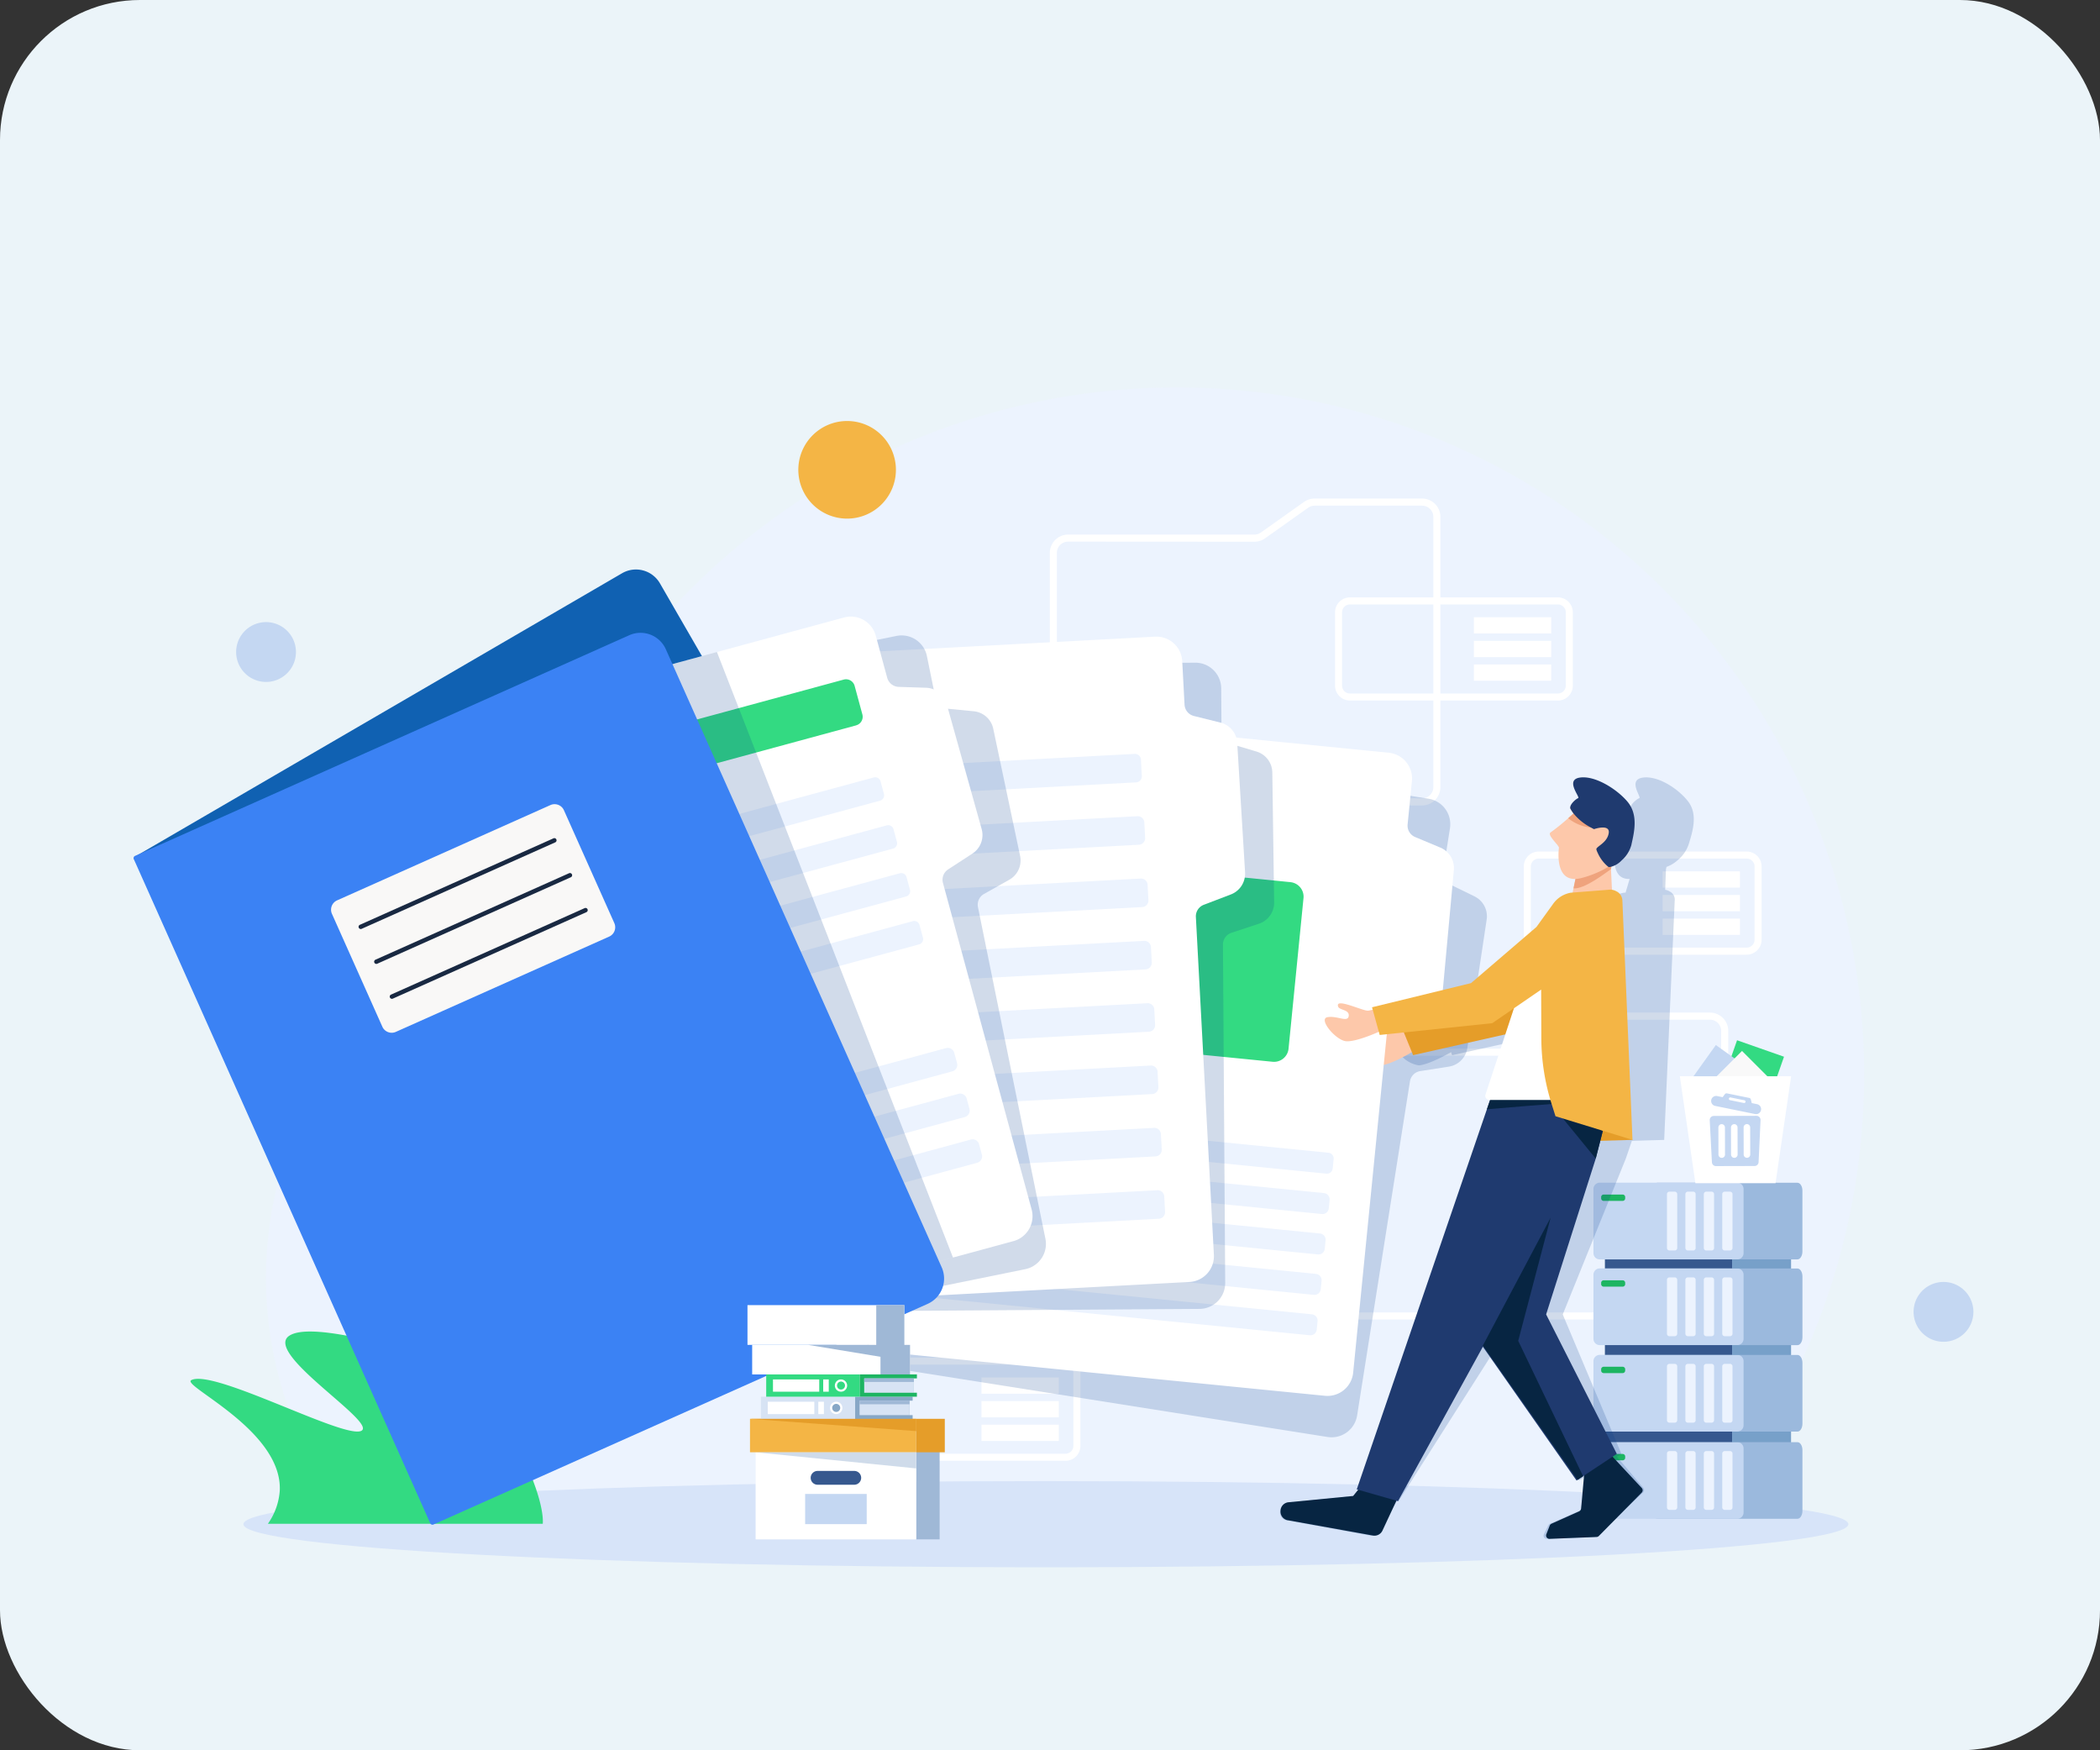 <svg xmlns="http://www.w3.org/2000/svg" xmlns:xlink="http://www.w3.org/1999/xlink" width="300" height="250" viewBox="0 0 300 250">
  <rect x="0" y="0" width="300" height="250" fill="#333333" stroke="none"/>
  <defs>
    <clipPath id="clip-path">
      <rect id="長方形_244" data-name="長方形 244" width="262.832" height="168.521" fill="none"/>
    </clipPath>
    <clipPath id="clip-path-3">
      <rect id="長方形_219" data-name="長方形 219" width="59.109" height="108.766" fill="none"/>
    </clipPath>
    <clipPath id="clip-path-4">
      <rect id="長方形_220" data-name="長方形 220" width="88.552" height="101.127" fill="none"/>
    </clipPath>
    <clipPath id="clip-path-5">
      <rect id="長方形_221" data-name="長方形 221" width="78.439" height="92.723" fill="none"/>
    </clipPath>
    <clipPath id="clip-path-6">
      <rect id="長方形_222" data-name="長方形 222" width="86.474" height="103.192" fill="none"/>
    </clipPath>
    <clipPath id="clip-path-7">
      <rect id="長方形_223" data-name="長方形 223" width="79.484" height="100.835" fill="none"/>
    </clipPath>
    <clipPath id="clip-path-8">
      <rect id="長方形_228" data-name="長方形 228" width="22.942" height="2.306" fill="none"/>
    </clipPath>
  </defs>
  <g id="グループ_415" data-name="グループ 415" transform="translate(-840 -2254)">
    <rect id="長方形_104" data-name="長方形 104" width="300" height="250" rx="20" transform="translate(840 2254)" fill="#ebf4f9"/>
    <g id="グループ_110" data-name="グループ 110" transform="translate(859.084 2309.343)">
      <g id="グループ_109" data-name="グループ 109" clip-path="url(#clip-path)">
        <g id="グループ_108" data-name="グループ 108" transform="translate(0 0)">
          <g id="グループ_107" data-name="グループ 107" clip-path="url(#clip-path)">
            <path id="パス_281" data-name="パス 281" d="M1035.083,164.086a98.166,98.166,0,1,0-145.483,0Z" transform="translate(-813.284 -0.001)" fill="#ecf3fe"/>
            <path id="パス_282" data-name="パス 282" d="M418.6,1307.554a55.635,55.635,0,1,0-83.267,0Z" transform="translate(-302.41 -1143.469)" fill="#ecf3fe"/>
            <path id="パス_283" data-name="パス 283" d="M381.134,2652.574c-63.313,0-114.639,2.756-114.639,6.156s51.326,6.156,114.639,6.156,114.639-2.756,114.639-6.156-51.326-6.156-114.639-6.156" transform="translate(-250.801 -2496.365)" fill="#d7e4f9"/>
            <path id="パス_284" data-name="パス 284" d="M184.284,2305.064c-1.914-3.57-9.265-11.948-23.012-14.546-2.249-.425-7.244-1.369-9.054-.113-3.6,2.5,12.458,12.234,10.374,13.531-2.215,1.38-21.122-8.883-24.332-7.217-1.508.782,13.039,7.149,12.638,15.787a9.294,9.294,0,0,1-1.7,4.736h39.268s.531-3.383-4.184-12.178" transform="translate(-130.015 -2154.933)" fill="#33da82"/>
            <path id="パス_285" data-name="パス 285" d="M2974.135,1560.156h-50.572a2.615,2.615,0,0,1-2.612-2.612v-33.467a2.615,2.615,0,0,1,2.612-2.612h26.618a1.6,1.6,0,0,0,.928-.3l6.16-4.368a2.6,2.6,0,0,1,1.511-.481h15.354a2.615,2.615,0,0,1,2.612,2.612v38.611a2.615,2.615,0,0,1-2.612,2.612m-50.572-37.684a1.607,1.607,0,0,0-1.605,1.605v33.467a1.607,1.607,0,0,0,1.605,1.605h50.572a1.607,1.607,0,0,0,1.6-1.605v-38.611a1.606,1.606,0,0,0-1.6-1.6H2958.78a1.6,1.6,0,0,0-.928.3l-6.161,4.368a2.6,2.6,0,0,1-1.511.481Z" transform="translate(-2748.936 -1427.025)" fill="#fff"/>
            <path id="パス_286" data-name="パス 286" d="M3704.95,1939.863c.392,0,.708-.507.708-1.131v-8.685c0-.625-.317-1.131-.708-1.131h-20.026c-.39,0-.708.506-.708,1.131v8.685c0,.625.318,1.131.708,1.131h.924v1.3h-.924c-.39,0-.708.507-.708,1.131v8.685c0,.625.318,1.131.708,1.131h.924v1.4h-.924c-.39,0-.708.506-.708,1.131v8.685c0,.625.318,1.131.708,1.131h.926c0,.005,0,.01,0,.016v1.493h-.924c-.39,0-.708.507-.708,1.131v8.685c0,.625.318,1.131.708,1.131h20.026c.392,0,.708-.506.708-1.131V1967.1c0-.625-.317-1.131-.708-1.131h-.924v-1.493c0-.006,0-.011,0-.016h.925c.392,0,.708-.507.708-1.131v-8.685c0-.625-.317-1.131-.708-1.131h-.924v-1.4h.924c.392,0,.708-.506.708-1.131v-8.685c0-.625-.317-1.131-.708-1.131h-.924v-1.3Z" transform="translate(-3467.254 -1815.322)" fill="#9bb9dd"/>
            <path id="パス_287" data-name="パス 287" d="M3586.733,2102.746H3569.84a.644.644,0,0,1-.642-.643v-1.964a.644.644,0,0,1,.642-.643h16.893a.644.644,0,0,1,.642.643v1.964a.645.645,0,0,1-.642.643" transform="translate(-3359.009 -1975.859)" fill="#36588e"/>
            <path id="パス_288" data-name="パス 288" d="M3562.03,1939.863h-19.652a.9.9,0,0,1-.9-.9v-9.158a.9.9,0,0,1,.9-.9h19.652a.9.9,0,0,1,.895.9v9.158a.9.9,0,0,1-.895.9" transform="translate(-3332.927 -1815.322)" fill="#c4d7f2"/>
            <path id="パス_289" data-name="パス 289" d="M3854.934,1958.963h-.761a.353.353,0,0,1-.353-.353v-7.693a.353.353,0,0,1,.353-.352h.761a.353.353,0,0,1,.353.352v7.693a.353.353,0,0,1-.353.353" transform="translate(-3626.87 -1835.697)" fill="#ecf3fe"/>
            <path id="パス_290" data-name="パス 290" d="M3810.232,1958.963h-.761a.353.353,0,0,1-.353-.353v-7.693a.353.353,0,0,1,.353-.352h.761a.352.352,0,0,1,.352.352v7.693a.352.352,0,0,1-.352.353" transform="translate(-3584.8 -1835.697)" fill="#ecf3fe"/>
            <path id="パス_291" data-name="パス 291" d="M3765.53,1958.963h-.761a.353.353,0,0,1-.353-.353v-7.693a.353.353,0,0,1,.353-.352h.761a.353.353,0,0,1,.353.352v7.693a.353.353,0,0,1-.353.353" transform="translate(-3542.731 -1835.697)" fill="#ecf3fe"/>
            <path id="パス_292" data-name="パス 292" d="M3720.827,1958.963h-.761a.353.353,0,0,1-.353-.353v-7.693a.353.353,0,0,1,.353-.352h.761a.352.352,0,0,1,.352.352v7.693a.353.353,0,0,1-.352.353" transform="translate(-3500.66 -1835.697)" fill="#ecf3fe"/>
            <path id="パス_293" data-name="パス 293" d="M3563.219,1958.47H3560.5a.359.359,0,0,1-.358-.358v-.189a.359.359,0,0,1,.358-.358h2.716a.359.359,0,0,1,.358.358v.189a.359.359,0,0,1-.358.358" transform="translate(-3350.489 -1842.285)" fill="#1db562"/>
            <path id="パス_294" data-name="パス 294" d="M3586.733,2522.213H3569.84a.645.645,0,0,1-.642-.643v-1.964a.644.644,0,0,1,.642-.643h16.893a.644.644,0,0,1,.642.643v1.964a.645.645,0,0,1-.642.643" transform="translate(-3359.009 -2370.623)" fill="#36588e"/>
            <path id="パス_295" data-name="パス 295" d="M3586.733,2310.671H3569.84a.645.645,0,0,1-.642-.643v-1.963a.644.644,0,0,1,.642-.643h16.893a.644.644,0,0,1,.642.643v1.963a.645.645,0,0,1-.642.643" transform="translate(-3359.009 -2171.539)" fill="#36588e"/>
            <path id="パス_296" data-name="パス 296" d="M3562.03,2147.788h-19.652a.9.9,0,0,1-.9-.9v-9.158a.9.9,0,0,1,.9-.9h19.652a.9.9,0,0,1,.895.9v9.158a.9.9,0,0,1-.895.9" transform="translate(-3332.927 -2011.002)" fill="#c4d7f2"/>
            <path id="パス_297" data-name="パス 297" d="M3854.934,2166.889h-.761a.353.353,0,0,1-.353-.353v-7.693a.353.353,0,0,1,.353-.353h.761a.353.353,0,0,1,.353.353v7.693a.353.353,0,0,1-.353.353" transform="translate(-3626.87 -2031.378)" fill="#ecf3fe"/>
            <path id="パス_298" data-name="パス 298" d="M3810.232,2166.889h-.761a.353.353,0,0,1-.353-.353v-7.693a.353.353,0,0,1,.353-.353h.761a.352.352,0,0,1,.352.353v7.693a.352.352,0,0,1-.352.353" transform="translate(-3584.8 -2031.378)" fill="#ecf3fe"/>
            <path id="パス_299" data-name="パス 299" d="M3765.53,2166.889h-.761a.352.352,0,0,1-.353-.353v-7.693a.353.353,0,0,1,.353-.353h.761a.353.353,0,0,1,.353.353v7.693a.352.352,0,0,1-.353.353" transform="translate(-3542.731 -2031.378)" fill="#ecf3fe"/>
            <path id="パス_300" data-name="パス 300" d="M3720.827,2166.889h-.761a.352.352,0,0,1-.353-.353v-7.693a.353.353,0,0,1,.353-.353h.761a.353.353,0,0,1,.352.353v7.693a.352.352,0,0,1-.352.353" transform="translate(-3500.66 -2031.378)" fill="#ecf3fe"/>
            <path id="パス_301" data-name="パス 301" d="M3563.219,2166.4H3560.5a.359.359,0,0,1-.358-.358v-.189a.359.359,0,0,1,.358-.358h2.716a.359.359,0,0,1,.358.358v.189a.36.36,0,0,1-.358.358" transform="translate(-3350.489 -2037.966)" fill="#1db562"/>
            <path id="パス_302" data-name="パス 302" d="M3562.03,2357.522h-19.652a.9.9,0,0,1-.9-.9v-9.157a.9.9,0,0,1,.9-.9h19.652a.9.9,0,0,1,.895.9v9.157a.9.9,0,0,1-.895.9" transform="translate(-3332.927 -2208.386)" fill="#c4d7f2"/>
            <path id="パス_303" data-name="パス 303" d="M3854.934,2376.623h-.761a.353.353,0,0,1-.353-.352v-7.693a.353.353,0,0,1,.353-.353h.761a.353.353,0,0,1,.353.353v7.693a.352.352,0,0,1-.353.352" transform="translate(-3626.87 -2228.761)" fill="#ecf3fe"/>
            <path id="パス_304" data-name="パス 304" d="M3810.232,2376.623h-.761a.353.353,0,0,1-.353-.352v-7.693a.353.353,0,0,1,.353-.353h.761a.352.352,0,0,1,.352.353v7.693a.352.352,0,0,1-.352.352" transform="translate(-3584.8 -2228.761)" fill="#ecf3fe"/>
            <path id="パス_305" data-name="パス 305" d="M3765.53,2376.623h-.761a.352.352,0,0,1-.353-.352v-7.693a.353.353,0,0,1,.353-.353h.761a.353.353,0,0,1,.353.353v7.693a.352.352,0,0,1-.353.352" transform="translate(-3542.731 -2228.761)" fill="#ecf3fe"/>
            <path id="パス_306" data-name="パス 306" d="M3720.827,2376.623h-.761a.352.352,0,0,1-.353-.352v-7.693a.353.353,0,0,1,.353-.353h.761a.353.353,0,0,1,.352.353v7.693a.352.352,0,0,1-.352.352" transform="translate(-3500.66 -2228.761)" fill="#ecf3fe"/>
            <path id="パス_307" data-name="パス 307" d="M3563.219,2376.13H3560.5a.359.359,0,0,1-.358-.358v-.189a.359.359,0,0,1,.358-.358h2.716a.359.359,0,0,1,.358.358v.189a.359.359,0,0,1-.358.358" transform="translate(-3350.489 -2235.349)" fill="#1db562"/>
            <path id="パス_308" data-name="パス 308" d="M3562.03,2569.064h-19.652a.9.9,0,0,1-.9-.9v-9.158a.9.9,0,0,1,.9-.895h19.652a.9.9,0,0,1,.895.895v9.158a.9.9,0,0,1-.895.9" transform="translate(-3332.927 -2407.469)" fill="#c4d7f2"/>
            <path id="パス_309" data-name="パス 309" d="M3854.934,2588.165h-.761a.353.353,0,0,1-.353-.352v-7.693a.353.353,0,0,1,.353-.353h.761a.353.353,0,0,1,.353.353v7.693a.353.353,0,0,1-.353.352" transform="translate(-3626.87 -2427.846)" fill="#ecf3fe"/>
            <path id="パス_310" data-name="パス 310" d="M3810.232,2588.165h-.761a.353.353,0,0,1-.353-.352v-7.693a.353.353,0,0,1,.353-.353h.761a.352.352,0,0,1,.352.353v7.693a.352.352,0,0,1-.352.352" transform="translate(-3584.8 -2427.846)" fill="#ecf3fe"/>
            <path id="パス_311" data-name="パス 311" d="M3765.53,2588.165h-.761a.353.353,0,0,1-.353-.352v-7.693a.352.352,0,0,1,.353-.353h.761a.352.352,0,0,1,.353.353v7.693a.353.353,0,0,1-.353.352" transform="translate(-3542.731 -2427.846)" fill="#ecf3fe"/>
            <path id="パス_312" data-name="パス 312" d="M3720.827,2588.165h-.761a.353.353,0,0,1-.353-.352v-7.693a.352.352,0,0,1,.353-.353h.761a.352.352,0,0,1,.352.353v7.693a.352.352,0,0,1-.352.352" transform="translate(-3500.66 -2427.846)" fill="#ecf3fe"/>
            <path id="パス_313" data-name="パス 313" d="M3563.219,2587.671H3560.5a.359.359,0,0,1-.358-.358v-.189a.359.359,0,0,1,.358-.358h2.716a.359.359,0,0,1,.358.358v.189a.359.359,0,0,1-.358.358" transform="translate(-3350.489 -2434.433)" fill="#1db562"/>
            <rect id="長方形_207" data-name="長方形 207" width="8.405" height="1.403" transform="translate(228.367 136.785)" fill="#77a0c9"/>
            <rect id="長方形_208" data-name="長方形 208" width="8.405" height="1.297" transform="translate(228.367 124.541)" fill="#77a0c9"/>
            <rect id="長方形_209" data-name="長方形 209" width="8.404" height="1.51" transform="translate(228.367 149.137)" fill="#77a0c9"/>
            <path id="パス_314" data-name="パス 314" d="M1751.836,2367.842h-29.71a2.133,2.133,0,0,1-2.131-2.131v-10.474a2.134,2.134,0,0,1,2.131-2.131h29.71a2.133,2.133,0,0,1,2.131,2.131v10.474a2.133,2.133,0,0,1-2.131,2.131m-29.71-13.728a1.124,1.124,0,0,0-1.123,1.123v10.474a1.125,1.125,0,0,0,1.123,1.124h29.71a1.125,1.125,0,0,0,1.124-1.124v-10.474a1.125,1.125,0,0,0-1.124-1.123Z" transform="translate(-1618.706 -2214.534)" fill="#fff"/>
            <rect id="長方形_210" data-name="長方形 210" width="11.042" height="2.323" transform="translate(121.129 141.405)" fill="#fff"/>
            <rect id="長方形_211" data-name="長方形 211" width="11.042" height="2.323" transform="translate(121.129 144.779)" fill="#fff"/>
            <rect id="長方形_212" data-name="長方形 212" width="11.042" height="2.323" transform="translate(121.129 148.153)" fill="#fff"/>
            <path id="パス_315" data-name="パス 315" d="M2946.362,523.9h-29.71a2.133,2.133,0,0,1-2.13-2.131V511.3a2.133,2.133,0,0,1,2.13-2.131h29.71a2.133,2.133,0,0,1,2.131,2.131v10.474a2.133,2.133,0,0,1-2.131,2.131m-29.71-13.728a1.125,1.125,0,0,0-1.124,1.123v10.474a1.125,1.125,0,0,0,1.124,1.123h29.71a1.125,1.125,0,0,0,1.124-1.123V511.3a1.125,1.125,0,0,0-1.124-1.123Z" transform="translate(-2742.887 -479.184)" fill="#fff"/>
            <rect id="長方形_213" data-name="長方形 213" width="11.042" height="2.323" transform="translate(191.474 32.816)" fill="#fff"/>
            <rect id="長方形_214" data-name="長方形 214" width="11.042" height="2.323" transform="translate(191.474 36.19)" fill="#fff"/>
            <rect id="長方形_215" data-name="長方形 215" width="11.042" height="2.323" transform="translate(191.474 39.565)" fill="#fff"/>
            <path id="パス_316" data-name="パス 316" d="M3404.2,1140.335h-29.71a2.133,2.133,0,0,1-2.13-2.131v-10.474a2.133,2.133,0,0,1,2.13-2.13h29.71a2.133,2.133,0,0,1,2.131,2.13V1138.2a2.133,2.133,0,0,1-2.131,2.131m-29.71-13.728a1.124,1.124,0,0,0-1.123,1.123V1138.2a1.125,1.125,0,0,0,1.123,1.123h29.71a1.125,1.125,0,0,0,1.123-1.123v-10.474a1.124,1.124,0,0,0-1.123-1.123Z" transform="translate(-3173.759 -1059.314)" fill="#fff"/>
            <rect id="長方形_216" data-name="長方形 216" width="11.042" height="2.323" transform="translate(218.436 69.118)" fill="#fff"/>
            <rect id="長方形_217" data-name="長方形 217" width="11.042" height="2.323" transform="translate(218.436 72.492)" fill="#fff"/>
            <rect id="長方形_218" data-name="長方形 218" width="11.042" height="2.323" transform="translate(218.436 75.866)" fill="#fff"/>
            <path id="パス_317" data-name="パス 317" d="M2275.858,313.321h-50.572a2.615,2.615,0,0,1-2.612-2.612V277.242a2.615,2.615,0,0,1,2.612-2.612H2251.9a1.6,1.6,0,0,0,.928-.3l6.161-4.368a2.6,2.6,0,0,1,1.511-.481h15.354a2.615,2.615,0,0,1,2.612,2.612v38.612a2.615,2.615,0,0,1-2.612,2.612m-50.572-37.684a1.607,1.607,0,0,0-1.6,1.6v33.467a1.607,1.607,0,0,0,1.6,1.605h50.572a1.607,1.607,0,0,0,1.606-1.605V272.1a1.607,1.607,0,0,0-1.606-1.6H2260.5a1.6,1.6,0,0,0-.928.3l-6.161,4.368a2.6,2.6,0,0,1-1.511.481Z" transform="translate(-2091.782 -253.615)" fill="#fff"/>
            <g id="グループ_91" data-name="グループ 91" transform="translate(163.779 55.69)" opacity="0.18" style="mix-blend-mode: multiply;isolation: isolate">
              <g id="グループ_90" data-name="グループ 90">
                <g id="グループ_89" data-name="グループ 89" clip-path="url(#clip-path-3)">
                  <path id="パス_318" data-name="パス 318" d="M2833.024,1047.167l-2.339-2.765-1.443-1.707.641-.4-8.379-19.917,9.008-22.255.868-2.537,4.616-.135,1.5-34.14a1.307,1.307,0,0,0-.731-1.357l-.039-.02a1.62,1.62,0,0,0-.589-.206l.111-2.946.078-.33a4.616,4.616,0,0,0,1.559-.924,5.074,5.074,0,0,0,1.594-2.249c.59-1.9,1.361-4.325-.071-6.179s-4.375-3.737-6.517-3.389-.1,2.815-.456,2.932c-.31.1-1.179.8-1.247,1.318a.393.393,0,0,0,.031.219,4.756,4.756,0,0,0,.368.65c-.23.19-.513.427-.818.681-1.04.866-2.373,1.837-2.693,2.03-.568.342,1.068,1.858,1.007,2.177-.054.293-.988,4.558,1.974,4.46l-.577,1.949-.246.019a4.17,4.17,0,0,0-.409.089,4.37,4.37,0,0,0-2.243,1.475l-2.682,3.325-10.04,8.024-14.44,3.451.066.346c-.312.074-.54.125-.657.139-.478.052-2.271-.765-3.372-.992-.488-.1-.842-.084-.89.169a.45.45,0,0,0,.282.519c.458.257,1.275.342,1.133,1.042-.162.789-1.04.32-2.1.187a3.23,3.23,0,0,0-.935,0c-.517.084-.547.541-.3,1.095.434.989,1.728,2.287,2.678,2.349a12.106,12.106,0,0,0,3.907-1c.462.121.983.226.936.791-.07.795-1.006.436-2.085.429a3.324,3.324,0,0,0-.938.111c-.509.143-.485.6-.174,1.111a4.3,4.3,0,0,0,2.963,2c1.431-.079,4.359-1.739,4.62-1.889l.14.437,13.432-2.969-3.577,8.6a.542.542,0,0,0,.5.774h.092l-.57,1.331-23.278,54.287.191.056-.792.887-9.315.9a1.4,1.4,0,0,0-1.232,1.158l-.013.081a1.136,1.136,0,0,0,.916,1.328l11.983,2.188a1.374,1.374,0,0,0,1.421-.7l1.749-3.162.615-1.11.224.065,14.024-22.055L2823.8,1046.1l1.143-.716-.826,4.709a.544.544,0,0,1-.319.4l-4.1,1.768a.552.552,0,0,0-.276.265l-.595,1.242a.447.447,0,0,0,.413.661l6.726-.266a.531.531,0,0,0,.338-.143l6.649-6.186a.49.49,0,0,0,.067-.671" transform="translate(-2781.117 -945.667)" fill="#003889"/>
                </g>
              </g>
            </g>
            <g id="グループ_94" data-name="グループ 94" transform="translate(104.781 48.826)" opacity="0.18" style="mix-blend-mode: multiply;isolation: isolate">
              <g id="グループ_93" data-name="グループ 93">
                <g id="グループ_92" data-name="グループ 92" clip-path="url(#clip-path-4)">
                  <path id="パス_319" data-name="パス 319" d="M1866.054,852.973l-3.507-1.712a1.764,1.764,0,0,1-.968-1.86l.973-6.153a3.693,3.693,0,0,0-3.07-4.224l-62.361-9.863a4.055,4.055,0,0,0-4.639,3.372l-13.152,83.158a4.055,4.055,0,0,0,3.372,4.639l62.361,9.863a3.693,3.693,0,0,0,4.224-3.07l7.548-47.723a1.764,1.764,0,0,1,1.469-1.467l4.088-.639a3.165,3.165,0,0,0,2.641-2.656l2.763-18.348a3.165,3.165,0,0,0-1.742-3.316" transform="translate(-1779.279 -829.111)" fill="#003889"/>
                </g>
              </g>
            </g>
            <path id="パス_320" data-name="パス 320" d="M2967.5,1554.036c.632.922,2.181,2.046,3.136,2,1.491-.082,4.477-1.9,4.477-1.9l.058-.015.383-.084.928-.2c-.252-.847-.762-2.463-1.029-3.311l-.349.129-.07.025c-.907.332-1.566.593-1.8.65-.463.107-2.41-.486-3.549-.581-.505-.041-.853.016-.851.27s.159.389.386.478c.507.2,1.335.187,1.337.892,0,.794-.968.436-2.048.429a3.229,3.229,0,0,0-.928.111c-.5.143-.434.6-.078,1.111" transform="translate(-2792.483 -1459.211)" fill="#fdc8aa"/>
            <path id="パス_321" data-name="パス 321" d="M3091.261,1340.083l7.406-8.043,1.08,9.165-4.806,4.207-15.771,3.554-1.55-3.8Z" transform="translate(-2896.381 -1253.597)" fill="#e59d29"/>
            <path id="パス_322" data-name="パス 322" d="M1844.175,821.2l1.7-18.477a3.165,3.165,0,0,0-1.931-3.21l-3.6-1.506a1.764,1.764,0,0,1-1.074-1.8l.616-6.2a3.693,3.693,0,0,0-3.309-4.039l-62.827-6.241a4.054,4.054,0,0,0-4.436,3.634l-8.323,83.779a4.055,4.055,0,0,0,3.634,4.436l62.827,6.241a3.693,3.693,0,0,0,4.04-3.309l4.776-48.079a1.764,1.764,0,0,1,1.382-1.549l4.044-.874a3.165,3.165,0,0,0,2.483-2.8" transform="translate(-1657.266 -733.793)" fill="#fff"/>
            <path id="パス_323" data-name="パス 323" d="M2010.082,946.027l-27.5-2.731a1.491,1.491,0,0,1-1.336-1.631l.262-2.644a1.491,1.491,0,0,1,1.631-1.336l27.5,2.732a1.491,1.491,0,0,1,1.336,1.631l-.262,2.644a1.491,1.491,0,0,1-1.631,1.336" transform="translate(-1864.568 -882.457)" fill="#ecf3fe"/>
            <path id="パス_324" data-name="パス 324" d="M1937.178,1666.079,1913.2,1663.7a.745.745,0,0,1-.668-.815l.15-1.509a.745.745,0,0,1,.815-.668l23.979,2.382a.745.745,0,0,1,.668.815l-.15,1.509a.745.745,0,0,1-.815.668" transform="translate(-1799.899 -1562.903)" fill="#ecf3fe"/>
            <path id="パス_325" data-name="パス 325" d="M2099.968,1781.348l-48.916-4.859a.826.826,0,0,1-.741-.9l.134-1.347a.827.827,0,0,1,.9-.741l48.916,4.859a.827.827,0,0,1,.741.9l-.134,1.347a.827.827,0,0,1-.9.741" transform="translate(-1929.565 -1669.052)" fill="#ecf3fe"/>
            <path id="パス_326" data-name="パス 326" d="M1951.558,1865.682l-57.46-5.708a.894.894,0,0,1-.8-.979l.12-1.211a.9.9,0,0,1,.979-.8l57.46,5.708a.9.9,0,0,1,.8.979l-.12,1.212a.9.9,0,0,1-.979.8" transform="translate(-1781.796 -1747.621)" fill="#ecf3fe"/>
            <path id="パス_327" data-name="パス 327" d="M1941.821,1963.7l-57.46-5.708a.9.9,0,0,1-.8-.979l.12-1.211a.9.9,0,0,1,.979-.8l57.46,5.708a.9.9,0,0,1,.8.979l-.12,1.211a.894.894,0,0,1-.979.8" transform="translate(-1772.633 -1839.867)" fill="#ecf3fe"/>
            <path id="パス_328" data-name="パス 328" d="M1932.083,2061.72l-57.46-5.708a.9.9,0,0,1-.8-.979l.121-1.212a.9.9,0,0,1,.979-.8l57.46,5.708a.9.9,0,0,1,.8.979l-.12,1.212a.9.9,0,0,1-.979.8" transform="translate(-1763.468 -1932.114)" fill="#ecf3fe"/>
            <path id="パス_329" data-name="パス 329" d="M1922.346,2159.738l-57.46-5.708a.9.9,0,0,1-.8-.979l.12-1.211a.9.9,0,0,1,.979-.8l57.46,5.708a.9.9,0,0,1,.8.979l-.12,1.211a.9.9,0,0,1-.979.8" transform="translate(-1754.305 -2024.36)" fill="#ecf3fe"/>
            <path id="パス_330" data-name="パス 330" d="M2133.121,1165.743l-37.543-3.73a2.081,2.081,0,0,1-1.866-2.277l2.136-21.51a2.082,2.082,0,0,1,2.278-1.866l37.543,3.73a2.082,2.082,0,0,1,1.866,2.277l-2.137,21.51a2.082,2.082,0,0,1-2.277,1.866" transform="translate(-1970.404 -1069.43)" fill="#33da82"/>
            <path id="パス_331" data-name="パス 331" d="M2783.2,2669.614l12.172,2.188a1.257,1.257,0,0,0,1.36-.705l1.476-3.162.995-2.128-5.524-1.063-1.134,1.406-9.238.9a1.256,1.256,0,0,0-1.131,1.159l-.006.081a1.256,1.256,0,0,0,1.03,1.328" transform="translate(-2618.323 -2507.817)" fill="#072542"/>
            <path id="パス_332" data-name="パス 332" d="M3427.149,2598.607l6.7-.266a.485.485,0,0,0,.326-.143l6.115-6.186a.485.485,0,0,0,.01-.671l-2.577-2.765-1.822-1.955a.485.485,0,0,0-.641-.061l-2.955,2.167a.488.488,0,0,0-.2.348l-.463,5.2a.484.484,0,0,1-.284.4l-3.945,1.769a.485.485,0,0,0-.253.265l-.488,1.241a.485.485,0,0,0,.47.662" transform="translate(-3224.851 -2434.15)" fill="#072542"/>
            <path id="パス_333" data-name="パス 333" d="M3447.509,1717.507l-11.807.348,8.089-7.071Z" transform="translate(-3233.375 -1610.037)" fill="#e59d29"/>
            <path id="パス_334" data-name="パス 334" d="M2967.216,1745.727l5.893,1.684,12.122-22.055,13.384,19.109,5.754-3.81-10.1-19.917,7.087-22.255,1.012-3.956-3.526-1.818-.472-.48-2.225-2.263-.979-1-.994-1.011-7.092-.232-.23.67-1.041,3.042Z" transform="translate(-2792.478 -1588.338)" fill="#1f3a6f"/>
            <path id="パス_335" data-name="パス 335" d="M3456.925,1760.343l5.3,6.478,1.012-3.956-3.527-1.817-.472-.48Z" transform="translate(-3253.348 -1656.677)" fill="#072542"/>
            <path id="パス_336" data-name="パス 336" d="M3282.977,1702.148c2.618-.221,9.348-.786,9.8-.8l.536-.678.7-.88-1.674-.115-8.316-.572Z" transform="translate(-3089.644 -1599.047)" fill="#072542"/>
            <path id="パス_337" data-name="パス 337" d="M2889.777,1496.806c.52.989,1.926,2.288,2.881,2.349,1.49.093,4.668-1.363,4.668-1.363l.06-.008.389-.039.945-.091c-.151-.87-.469-2.535-.635-3.408l-.362.088-.072.017c-.94.223-1.625.405-1.866.435-.473.052-2.336-.765-3.457-.992-.5-.1-.849-.084-.876.168a.5.5,0,0,0,.327.52c.48.257,1.3.342,1.223,1.043-.094.789-1.013.319-2.084.186a3.221,3.221,0,0,0-.935,0c-.51.084-.5.541-.208,1.094" transform="translate(-2719.409 -1405.77)" fill="#fdc8aa"/>
            <path id="パス_338" data-name="パス 338" d="M3487.751,1147.647l-.755,3.6,5.909-.254-.2-4.169.2-1.345Z" transform="translate(-3281.648 -1078.018)" fill="#fdc8aa"/>
            <path id="パス_339" data-name="パス 339" d="M3493.378,1147.647l-.4,1.917c1.55.123,4.368-2.056,5.354-2.745l.2-1.345Z" transform="translate(-3287.276 -1078.018)" fill="#efa37d"/>
            <path id="パス_340" data-name="パス 340" d="M3445.7,1028.225a7.206,7.206,0,0,1-1.662,1.415c-.183.117-.374.229-.575.339a14.622,14.622,0,0,1-3.169,1.243c-4.008,1.1-3.33-3.988-3.3-4.309s-1.733-1.835-1.2-2.177a30.567,30.567,0,0,0,2.518-2.03l.76-.681a6.655,6.655,0,0,1,.515-.439c1.014-.609,2.712-.1,4.192.822,1.644,1.023,3.022,2.56,2.9,3.653a4.037,4.037,0,0,1-.989,2.166" transform="translate(-3233.375 -961.174)" fill="#fdc8aa"/>
            <path id="パス_341" data-name="パス 341" d="M3484.352,1017.156a2.913,2.913,0,0,1-.893.121h0a6.091,6.091,0,0,1-3.264-1.333c.284-.254.547-.491.76-.681a5.415,5.415,0,0,1-.425-.65.413.413,0,0,1-.05-.219c.63-.121,1.2-.225,1.305-.251a31.494,31.494,0,0,1,3.267.29,1.554,1.554,0,0,1,.609,1.212c.029.569-.252,1.189-1.309,1.511" transform="translate(-3275.247 -954.413)" fill="#efa37d"/>
            <path id="パス_342" data-name="パス 342" d="M3493.782,955.277a4.517,4.517,0,0,1-1.4,2.249,3.206,3.206,0,0,1-1.752.964.474.474,0,0,1-.162-.047,5.324,5.324,0,0,1-1.516-2.007,1.994,1.994,0,0,1-.184-.484.263.263,0,0,1,.083-.2.986.986,0,0,1,.079-.082c.4-.376,1.414-.912,1.6-2.014.244-1.4-2.1-.591-2.1-.591-.148-.075-.289-.15-.424-.225h0a7.789,7.789,0,0,1-2.5-2.014,5.34,5.34,0,0,1-.424-.65.4.4,0,0,1-.05-.219c.024-.514.833-1.217,1.134-1.318.347-.117-1.908-2.582.2-2.932s5.217,1.535,6.809,3.389,1.031,4.283.6,6.179" transform="translate(-3279.8 -889.977)" fill="#1f3a6f"/>
            <path id="パス_343" data-name="パス 343" d="M3283.523,1450.427l-4.483,13.589a.591.591,0,0,0,.567.774h11.05l-2.251-6.057-1.249-10.424Z" transform="translate(-3085.911 -1363.019)" fill="#fff"/>
            <path id="パス_344" data-name="パス 344" d="M3282.8,2013.633l-4.63,17.594,9.268,19.332-.793.525L3273.12,2031.9Z" transform="translate(-3080.367 -1895.051)" fill="#072542"/>
            <path id="パス_345" data-name="パス 345" d="M3032.388,1218.531h0a3.888,3.888,0,0,0-2.115,1.474l-2.4,3.326-9.349,8.024-14.142,3.451,1.094,3.956,16.078-1.683,6.987-4.8.025,6.955a31.4,31.4,0,0,0,1.461,9.358l.561,1.775,11,3.378-1.441-34.14a1.546,1.546,0,0,0-.681-1.267,1.622,1.622,0,0,0-.167-.09l-.041-.02a1.76,1.76,0,0,0-1.089-.211c-.041.005-.082.011-.123.014l-5.262.409a3.872,3.872,0,0,0-.4.089" transform="translate(-2827.46 -1146.276)" fill="#f4b545"/>
            <g id="グループ_97" data-name="グループ 97" transform="translate(84.496 39.313)" opacity="0.18" style="mix-blend-mode: multiply;isolation: isolate">
              <g id="グループ_96" data-name="グループ 96">
                <g id="グループ_95" data-name="グループ 95" clip-path="url(#clip-path-5)">
                  <path id="パス_346" data-name="パス 346" d="M1513.26,701.81,1513,683.256a3.165,3.165,0,0,0-2.258-2.988L1507,679.15a1.763,1.763,0,0,1-1.258-1.678l-.042-6.229a3.692,3.692,0,0,0-3.717-3.668l-63.134.424a4.055,4.055,0,0,0-4.028,4.082l.565,84.19a4.055,4.055,0,0,0,4.082,4.028l63.135-.424a3.693,3.693,0,0,0,3.668-3.717l-.324-48.315a1.764,1.764,0,0,1,1.211-1.686l3.929-1.3a3.165,3.165,0,0,0,2.174-3.051" transform="translate(-1434.821 -667.576)" fill="#003889"/>
                </g>
              </g>
            </g>
            <path id="パス_347" data-name="パス 347" d="M1421.93,638.043l-1.125-18.521a3.165,3.165,0,0,0-2.4-2.88l-3.787-.942a1.763,1.763,0,0,1-1.335-1.617l-.332-6.221a3.692,3.692,0,0,0-3.884-3.491l-63.046,3.363a4.055,4.055,0,0,0-3.833,4.265l4.485,84.072a4.055,4.055,0,0,0,4.266,3.833l63.046-3.364a3.692,3.692,0,0,0,3.49-3.884l-2.574-48.247a1.764,1.764,0,0,1,1.131-1.741l3.865-1.478a3.165,3.165,0,0,0,2.029-3.149" transform="translate(-1263.146 -568.775)" fill="#fff"/>
            <path id="パス_348" data-name="パス 348" d="M1491.039,770.126l-23.818,1.271a.868.868,0,0,1-.913-.82l-.125-2.339a.868.868,0,0,1,.82-.913l23.818-1.271a.868.868,0,0,1,.913.82l.125,2.339a.868.868,0,0,1-.82.913" transform="translate(-1379.839 -720.94)" fill="#ecf3fe"/>
            <path id="パス_349" data-name="パス 349" d="M1676.275,892.733l-46.258,2.468a.86.86,0,0,1-.9-.813l-.126-2.355a.86.86,0,0,1,.813-.9l46.258-2.468a.86.86,0,0,1,.9.813l.126,2.355a.859.859,0,0,1-.813.9" transform="translate(-1533.055 -836.327)" fill="#ecf3fe"/>
            <path id="パス_350" data-name="パス 350" d="M1538.7,1043.988l-55.215,2.946a.938.938,0,0,1-.987-.887l-.117-2.2a.938.938,0,0,1,.887-.987l55.214-2.946a.938.938,0,0,1,.987.887l.117,2.2a.938.938,0,0,1-.886.987" transform="translate(-1395.08 -978.674)" fill="#ecf3fe"/>
            <path id="パス_351" data-name="パス 351" d="M1546.761,1195.173l-55.214,2.946a.938.938,0,0,1-.986-.886l-.118-2.2a.938.938,0,0,1,.887-.987l55.215-2.946a.938.938,0,0,1,.986.887l.117,2.2a.938.938,0,0,1-.887.987" transform="translate(-1402.67 -1120.956)" fill="#ecf3fe"/>
            <path id="パス_352" data-name="パス 352" d="M1554.827,1346.358l-55.214,2.946a.938.938,0,0,1-.987-.887l-.117-2.2a.938.938,0,0,1,.887-.987l55.215-2.946a.938.938,0,0,1,.987.887l.117,2.2a.938.938,0,0,1-.887.987" transform="translate(-1410.261 -1263.238)" fill="#ecf3fe"/>
            <path id="パス_353" data-name="パス 353" d="M1562.893,1497.542l-55.214,2.946a.938.938,0,0,1-.986-.886l-.117-2.2a.938.938,0,0,1,.887-.987l55.214-2.946a.938.938,0,0,1,.987.887l.117,2.2a.938.938,0,0,1-.887.987" transform="translate(-1417.851 -1405.519)" fill="#ecf3fe"/>
            <path id="パス_354" data-name="パス 354" d="M1570.959,1648.728l-55.215,2.946a.938.938,0,0,1-.986-.887l-.117-2.2a.938.938,0,0,1,.887-.987l55.214-2.946a.938.938,0,0,1,.987.887l.117,2.2a.938.938,0,0,1-.887.987" transform="translate(-1425.443 -1547.801)" fill="#ecf3fe"/>
            <path id="パス_355" data-name="パス 355" d="M1579.025,1799.913l-55.214,2.946a.938.938,0,0,1-.987-.886l-.117-2.2a.938.938,0,0,1,.887-.987l55.214-2.946a.938.938,0,0,1,.987.887l.117,2.2a.938.938,0,0,1-.887.987" transform="translate(-1433.034 -1690.083)" fill="#ecf3fe"/>
            <path id="パス_356" data-name="パス 356" d="M1587.09,1951.1l-55.214,2.946a.938.938,0,0,1-.986-.887l-.117-2.2a.938.938,0,0,1,.886-.987l55.215-2.945a.938.938,0,0,1,.987.887l.117,2.2a.938.938,0,0,1-.887.987" transform="translate(-1440.624 -1832.365)" fill="#ecf3fe"/>
            <path id="パス_357" data-name="パス 357" d="M123.411,532.615,53.874,573.069a.345.345,0,0,1-.471-.126L1.455,482.967a.345.345,0,0,1,.126-.471l69.537-40.453a3.953,3.953,0,0,1,5.4,1.447l48.339,83.725a3.954,3.954,0,0,1-1.447,5.4" transform="translate(-1.326 -415.512)" fill="#1061b2"/>
            <g id="グループ_100" data-name="グループ 100" transform="translate(43.859 35.41)" opacity="0.18" style="mix-blend-mode: multiply;isolation: isolate">
              <g id="グループ_99" data-name="グループ 99">
                <g id="グループ_98" data-name="グループ 98" clip-path="url(#clip-path-6)">
                  <path id="パス_358" data-name="パス 358" d="M831.159,687.471l-9.632-47.346a1.763,1.763,0,0,1,.863-1.888L826,636.208a3.165,3.165,0,0,0,1.545-3.412l-3.833-18.155a3.166,3.166,0,0,0-2.792-2.5l-3.885-.376a1.763,1.763,0,0,1-1.558-1.4l-1.242-6.1a3.693,3.693,0,0,0-4.355-2.882l-61.868,12.587a4.055,4.055,0,0,0-3.165,4.782l16.784,82.5a4.055,4.055,0,0,0,4.782,3.165l61.868-12.587a3.692,3.692,0,0,0,2.882-4.355" transform="translate(-744.76 -601.302)" fill="#003889"/>
                </g>
              </g>
            </g>
            <path id="パス_359" data-name="パス 359" d="M726.14,644.939l-8.632,2.345-52.3,14.2a4.056,4.056,0,0,1-4.978-2.85L638.167,577.39a4.058,4.058,0,0,1,2.851-4.978l6.75-1.833,36.021-9.784,18.158-4.931a3.692,3.692,0,0,1,4.53,2.6l1.634,6.011a1.762,1.762,0,0,0,1.646,1.3l3.9.125a3.166,3.166,0,0,1,2.947,2.312l5,17.87a3.165,3.165,0,0,1-1.321,3.505l-3.467,2.258a1.76,1.76,0,0,0-.739,1.94l12.665,46.625a3.694,3.694,0,0,1-2.6,4.532" transform="translate(-600.451 -523.008)" fill="#fff"/>
            <path id="パス_360" data-name="パス 360" d="M821.74,714.519,766.2,729.6a1.274,1.274,0,0,1-1.563-.9l-1.106-4.072a1.274,1.274,0,0,1,.9-1.563l55.539-15.085a1.274,1.274,0,0,1,1.563.9l1.106,4.072a1.274,1.274,0,0,1-.9,1.563" transform="translate(-718.526 -666.253)" fill="#33da82"/>
            <path id="パス_361" data-name="パス 361" d="M851.559,1017.321l-32.077,8.712a1.346,1.346,0,0,1-1.651-.946l-8.121-29.9a1.346,1.346,0,0,1,.946-1.651l32.077-8.712a1.346,1.346,0,0,1,1.651.946l8.121,29.9a1.346,1.346,0,0,1-.946,1.651" transform="translate(-761.982 -926.784)" fill="#ecf3fe"/>
            <path id="パス_362" data-name="パス 362" d="M1000.475,1639.287l-25.043,6.8a.645.645,0,0,1-.791-.453l-.563-2.073a.644.644,0,0,1,.453-.791l25.043-6.8a.644.644,0,0,1,.791.453l.563,2.073a.645.645,0,0,1-.453.791" transform="translate(-916.694 -1539.607)" fill="#ecf3fe"/>
            <path id="パス_363" data-name="パス 363" d="M1469.246,948.8l-19.9,5.4a.786.786,0,0,1-.965-.552l-.489-1.8a.786.786,0,0,1,.553-.965l19.9-5.4a.786.786,0,0,1,.965.552l.489,1.8a.786.786,0,0,1-.552.964" transform="translate(-1362.605 -889.781)" fill="#ecf3fe"/>
            <path id="パス_364" data-name="パス 364" d="M1500.8,1064.985l-19.9,5.4a.786.786,0,0,1-.964-.553l-.489-1.8a.786.786,0,0,1,.552-.964l19.9-5.4a.786.786,0,0,1,.964.553l.489,1.8a.786.786,0,0,1-.552.964" transform="translate(-1392.303 -999.121)" fill="#ecf3fe"/>
            <path id="パス_365" data-name="パス 365" d="M1532.36,1181.166l-19.9,5.4a.786.786,0,0,1-.964-.552l-.489-1.8a.786.786,0,0,1,.553-.965l19.9-5.4a.786.786,0,0,1,.965.552l.489,1.8a.786.786,0,0,1-.552.965" transform="translate(-1422.002 -1108.46)" fill="#ecf3fe"/>
            <path id="パス_366" data-name="パス 366" d="M1563.916,1297.347l-19.9,5.4a.786.786,0,0,1-.965-.552l-.489-1.8a.786.786,0,0,1,.553-.964l19.9-5.4a.786.786,0,0,1,.964.552l.489,1.8a.786.786,0,0,1-.553.965" transform="translate(-1451.7 -1217.799)" fill="#ecf3fe"/>
            <path id="パス_367" data-name="パス 367" d="M1063.14,1605.147l-56.15,15.251a.957.957,0,0,1-1.175-.673l-.4-1.47a.957.957,0,0,1,.673-1.175l56.15-15.251a.957.957,0,0,1,1.175.673l.4,1.469a.958.958,0,0,1-.673,1.175" transform="translate(-946.176 -1507.467)" fill="#ecf3fe"/>
            <path id="パス_368" data-name="パス 368" d="M1093.262,1716.047l-56.15,15.251a.957.957,0,0,1-1.175-.673l-.4-1.469a.958.958,0,0,1,.673-1.175l56.15-15.251a.957.957,0,0,1,1.175.673l.4,1.47a.957.957,0,0,1-.673,1.175" transform="translate(-974.524 -1611.837)" fill="#ecf3fe"/>
            <path id="パス_369" data-name="パス 369" d="M1123.384,1826.947l-56.15,15.251a.957.957,0,0,1-1.175-.673l-.4-1.47a.957.957,0,0,1,.673-1.175l56.15-15.251a.957.957,0,0,1,1.175.673l.4,1.469a.957.957,0,0,1-.673,1.175" transform="translate(-1002.872 -1716.205)" fill="#ecf3fe"/>
            <path id="パス_370" data-name="パス 370" d="M1324.592,2029.082l-35.548,9.656a.537.537,0,0,1-.282-1.037l35.548-9.655a.537.537,0,1,1,.281,1.037" transform="translate(-1212.495 -1908.597)" fill="#ecf3fe"/>
            <g id="グループ_103" data-name="グループ 103" transform="translate(37.573 37.788)" opacity="0.18" style="mix-blend-mode: multiply;isolation: isolate">
              <g id="グループ_102" data-name="グループ 102">
                <g id="グループ_101" data-name="グループ 101" clip-path="url(#clip-path-7)">
                  <path id="パス_371" data-name="パス 371" d="M717.508,728.162l-52.3,14.2a4.056,4.056,0,0,1-4.977-2.85l-22.068-81.246a4.044,4.044,0,0,1,.51-3.267l9.091-3.543,36.021-9.784,3.124,8.015,2.472,6.341,2.864,7.347,1.257,3.223,1.333,3.421,1.257,3.221,1.334,3.422,1.255,3.221,1.335,3.422,1.255,3.221,5.59,14.341,1.257,3.221,1.217,3.122,1.255,3.219,1.217,3.12,1.255,3.221Z" transform="translate(-638.024 -641.674)" fill="#003889"/>
                </g>
              </g>
            </g>
            <path id="パス_372" data-name="パス 372" d="M113.444,690.984,42.838,722.5a.345.345,0,0,1-.456-.174L.031,627.459A.345.345,0,0,1,.205,627l70.606-31.519a3.953,3.953,0,0,1,5.222,2l39.41,88.28a3.954,3.954,0,0,1-2,5.222" transform="translate(-0.001 -560.092)" fill="#3b82f4"/>
            <path id="パス_373" data-name="パス 373" d="M518.767,1029.643l-30.475,13.61a1.46,1.46,0,0,1-1.927-.738l-7.2-16.12a1.459,1.459,0,0,1,.737-1.928l30.475-13.61a1.459,1.459,0,0,1,1.928.738l7.2,16.121a1.459,1.459,0,0,1-.737,1.927" transform="translate(-450.828 -951.208)" fill="#f9f8f7"/>
            <path id="パス_374" data-name="パス 374" d="M546.055,1106.072a.314.314,0,0,1-.128-.6l27.657-12.351a.314.314,0,1,1,.256.574l-27.657,12.351a.313.313,0,0,1-.128.027" transform="translate(-513.602 -1028.721)" fill="#192942"/>
            <path id="パス_375" data-name="パス 375" d="M583.855,1190.715a.314.314,0,0,1-.128-.6l27.657-12.351a.314.314,0,0,1,.256.574l-27.657,12.351a.313.313,0,0,1-.128.027" transform="translate(-549.176 -1108.379)" fill="#192942"/>
            <path id="パス_376" data-name="パス 376" d="M621.655,1275.358a.314.314,0,0,1-.128-.6l27.657-12.351a.314.314,0,1,1,.256.574l-27.657,12.351a.312.312,0,0,1-.128.027" transform="translate(-584.75 -1188.037)" fill="#192942"/>
            <rect id="長方形_224" data-name="長方形 224" width="3.342" height="13.402" transform="translate(111.806 151.13)" fill="#9fb8d6"/>
            <rect id="長方形_225" data-name="長方形 225" width="22.942" height="13.402" transform="translate(88.863 151.13)" fill="#fff"/>
            <path id="パス_377" data-name="パス 377" d="M1648.765,2629.864h-5.242a.985.985,0,1,1,0-1.971h5.242a.985.985,0,0,1,0,1.971" transform="translate(-1545.81 -2473.137)" fill="#36588e"/>
            <rect id="長方形_226" data-name="長方形 226" width="23.747" height="4.779" transform="translate(88.058 147.313)" fill="#f4b545"/>
            <rect id="長方形_227" data-name="長方形 227" width="4.082" height="4.779" transform="translate(111.806 147.313)" fill="#e59d29"/>
            <g id="グループ_106" data-name="グループ 106" transform="translate(88.863 152.092)" opacity="0.5">
              <g id="グループ_105" data-name="グループ 105">
                <g id="グループ_104" data-name="グループ 104" clip-path="url(#clip-path-8)">
                  <path id="パス_378" data-name="パス 378" d="M1508.982,2582.657l22.942,2.306v-2.306Z" transform="translate(-1508.982 -2582.657)" fill="#9fb8d6"/>
                </g>
              </g>
            </g>
            <rect id="長方形_229" data-name="長方形 229" width="8.797" height="4.31" transform="translate(95.936 158.044)" fill="#c4d7f2"/>
            <rect id="長方形_230" data-name="長方形 230" width="13.458" height="3.202" transform="translate(89.619 144.153)" fill="#d7e3f4"/>
            <path id="パス_379" data-name="パス 379" d="M1758.13,2448.429v2.064h.433v.569h-8.214v-3.2h8.214v.569Z" transform="translate(-1647.271 -2303.706)" fill="#87a7c6"/>
            <rect id="長方形_231" data-name="長方形 231" width="7.147" height="2.063" transform="translate(103.712 144.723)" fill="#d7e3f4"/>
            <rect id="長方形_232" data-name="長方形 232" width="7.147" height="0.513" transform="translate(103.712 144.723)" fill="#9fb8d6"/>
            <rect id="長方形_233" data-name="長方形 233" width="6.652" height="1.764" transform="translate(90.594 144.873)" fill="#fff"/>
            <rect id="長方形_234" data-name="長方形 234" width="0.801" height="1.764" transform="translate(97.816 144.873)" fill="#fff"/>
            <path id="パス_380" data-name="パス 380" d="M1691.235,2460.957a.882.882,0,1,1-.882-.882.882.882,0,0,1,.882.882" transform="translate(-1589.979 -2315.202)" fill="#fff"/>
            <path id="パス_381" data-name="パス 381" d="M1695.842,2465.87a.574.574,0,1,1-.574-.574.574.574,0,0,1,.574.574" transform="translate(-1594.893 -2320.116)" fill="#87a7c6"/>
            <path id="パス_382" data-name="パス 382" d="M1507.606,2225.761h-18.394v5.675h22.411v-5.675Z" transform="translate(-1401.512 -2094.687)" fill="#fff"/>
            <path id="パス_383" data-name="パス 383" d="M1518.974,2322.119H1500.58v4.224h22.555v-4.224Z" transform="translate(-1412.211 -2185.371)" fill="#fff"/>
            <path id="パス_384" data-name="パス 384" d="M1645.924,2225.761v5.675h-9.739l10.345,1.706v2.518h4.224v-4.224h-.813v-5.675Z" transform="translate(-1539.831 -2094.687)" fill="#9fb8d6"/>
            <rect id="長方形_235" data-name="長方形 235" width="13.369" height="3.181" transform="translate(90.374 140.973)" fill="#33da82"/>
            <path id="パス_385" data-name="パス 385" d="M1769.371,2394.412v2.05h.43v.566h-8.159v-3.181h8.159v.565Z" transform="translate(-1657.899 -2252.874)" fill="#1db562"/>
            <rect id="長方形_236" data-name="長方形 236" width="7.099" height="2.05" transform="translate(104.373 141.538)" fill="#d7e3f4"/>
            <rect id="長方形_237" data-name="長方形 237" width="7.099" height="0.51" transform="translate(104.373 141.538)" fill="#9fb8d6"/>
            <rect id="長方形_238" data-name="長方形 238" width="6.608" height="1.752" transform="translate(91.342 141.687)" fill="#fff"/>
            <rect id="長方形_239" data-name="長方形 239" width="0.795" height="1.752" transform="translate(98.516 141.687)" fill="#fff"/>
            <path id="パス_386" data-name="パス 386" d="M1702.922,2406.856a.876.876,0,1,1-.876-.876.876.876,0,0,1,.876.876" transform="translate(-1600.989 -2264.293)" fill="#fff"/>
            <path id="パス_387" data-name="パス 387" d="M1707.5,2411.737a.57.57,0,1,1-.571-.571.571.571,0,0,1,.571.571" transform="translate(-1605.869 -2269.174)" fill="#33da82"/>
            <path id="パス_388" data-name="パス 388" d="M1495.314,2501.512l23.747,1.756v-1.756Z" transform="translate(-1407.255 -2354.199)" fill="#e59d29"/>
            <rect id="長方形_240" data-name="長方形 240" width="10.252" height="7.105" transform="matrix(0.331, -0.944, 0.944, 0.331, 225.674, 102.919)" fill="#33da82"/>
            <rect id="長方形_241" data-name="長方形 241" width="7.937" height="10.252" transform="translate(221.419 100.379) rotate(-54.426)" fill="#c4d7f2"/>
            <rect id="長方形_242" data-name="長方形 242" width="10.251" height="7.105" transform="matrix(0.707, -0.707, 0.707, 0.707, 222.527, 102.016)" fill="#f9f9f9"/>
            <path id="パス_389" data-name="パス 389" d="M3764.624,1685.9h-11.448l-2.224-15.27h15.9Z" transform="translate(-3530.06 -1572.247)" fill="#fff"/>
            <path id="パス_390" data-name="パス 390" d="M3830.219,1766.627l-6.1.017a.581.581,0,0,0-.579.611l.311,6a.582.582,0,0,0,.583.552l5.506-.015a.582.582,0,0,0,.58-.555l.278-6a.582.582,0,0,0-.583-.609m-4.958,6a.471.471,0,0,1-.471-.468l-.01-3.874a.47.47,0,0,1,.468-.471h0a.47.47,0,0,1,.469.468l.01,3.874a.469.469,0,0,1-.467.471m1.8,0a.472.472,0,0,1-.471-.469l-.01-3.875a.471.471,0,0,1,.468-.471h0a.471.471,0,0,1,.469.468l.011,3.875a.473.473,0,0,1-.469.471m1.806-.005a.471.471,0,0,1-.471-.468l-.011-3.875a.471.471,0,0,1,.469-.471h0a.471.471,0,0,1,.47.469l.011,3.875a.471.471,0,0,1-.469.471" transform="translate(-3598.376 -1662.591)" fill="#c4d7f2"/>
            <path id="パス_391" data-name="パス 391" d="M3833.576,1713.6l-.771-.157-.131-.519a.3.3,0,0,0-.232-.221l-3.178-.648a.3.3,0,0,0-.3.114l-.323.426-.77-.157a.719.719,0,1,0-.287,1.409l5.7,1.162a.719.719,0,0,0,.287-1.409m-1.656-.327a.194.194,0,0,1-.191.156.207.207,0,0,1-.04,0l-2.013-.41a.2.2,0,0,1,.039-.387.2.2,0,0,1,.039,0l2.013.41a.2.2,0,0,1,.152.231" transform="translate(-3601.637 -1611.227)" fill="#c4d7f2"/>
            <path id="パス_392" data-name="パス 392" d="M1626.477,88.3a6.971,6.971,0,1,1-6.971-6.971,6.972,6.972,0,0,1,6.971,6.971" transform="translate(-1517.573 -76.538)" fill="#f4b545"/>
            <path id="パス_393" data-name="パス 393" d="M4326.552,2173.806a4.273,4.273,0,1,1-4.273-4.273,4.273,4.273,0,0,1,4.273,4.273" transform="translate(-4063.72 -2041.77)" fill="#c4d7f2"/>
            <path id="パス_394" data-name="パス 394" d="M257.317,573.384a4.273,4.273,0,1,1-4.273-4.273,4.273,4.273,0,0,1,4.273,4.273" transform="translate(-234.121 -535.596)" fill="#c4d7f2"/>
          </g>
        </g>
      </g>
    </g>
  </g>
</svg>

